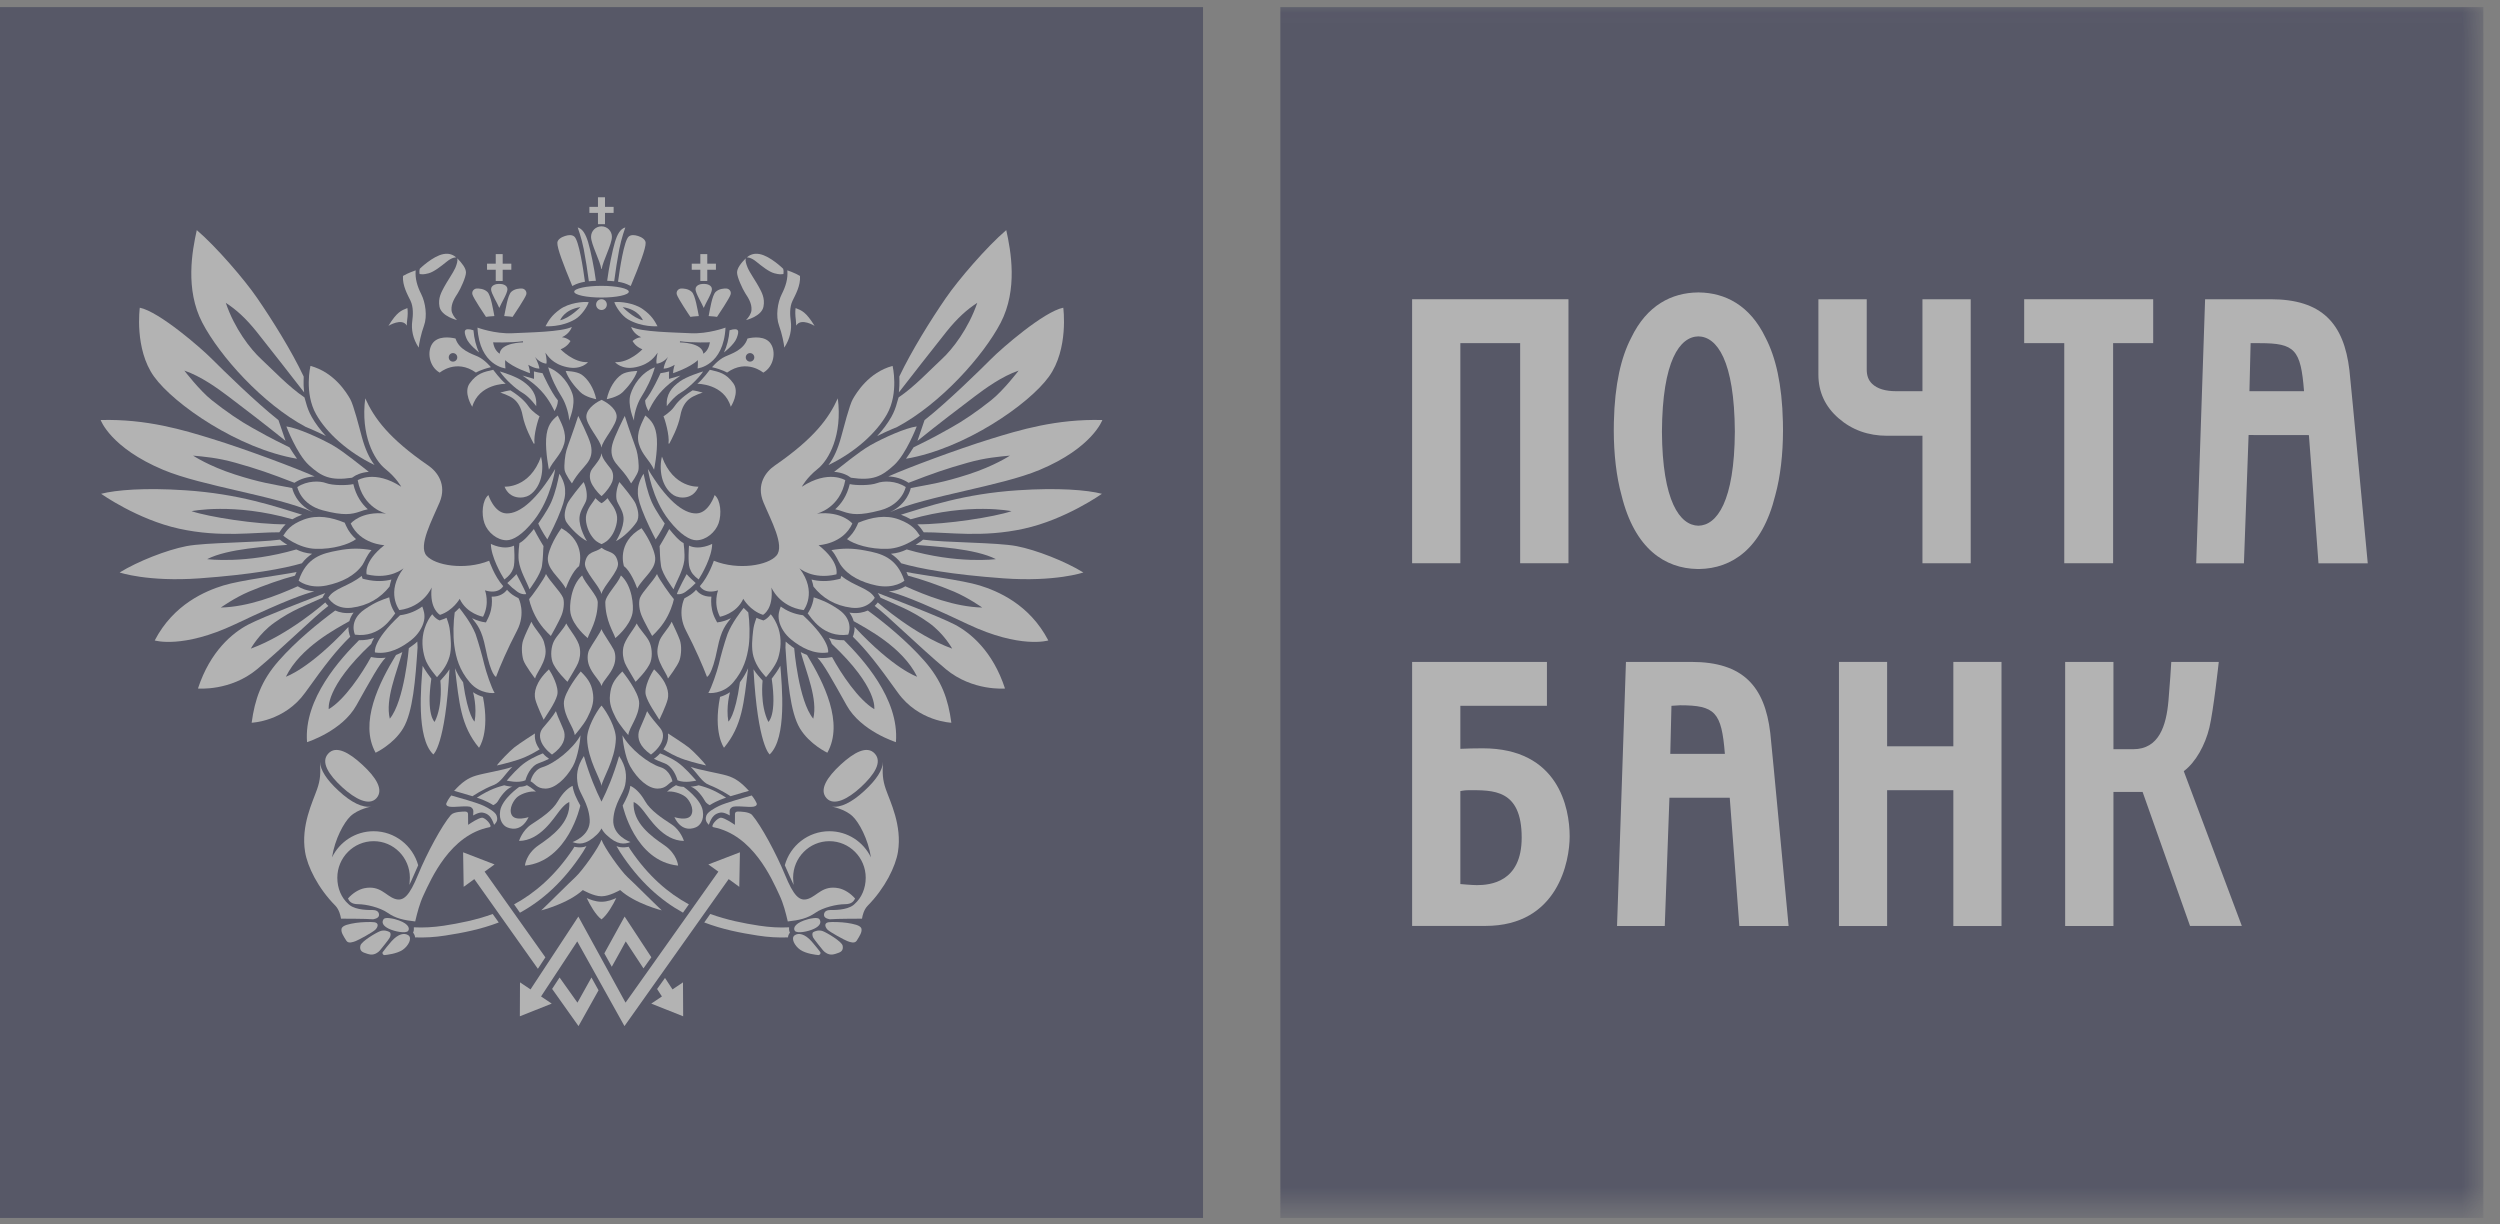 <svg width="98" height="48" viewBox="0 0 98 48" fill="none" xmlns="http://www.w3.org/2000/svg">
<rect x="0" y="0" width="98" height="48" fill="#808080" stroke="none"/>
<g opacity="0.4" clip-path="url(#clip0)">
<path fill-rule="evenodd" clip-rule="evenodd" d="M0 47.743H47.158V0.279H0V47.743Z" fill="#181B42"/>
<path fill-rule="evenodd" clip-rule="evenodd" d="M14.317 15.614C14.665 16.387 15.234 17.181 16.794 18.252C17.139 18.492 17.524 18.991 17.233 19.692C16.937 20.393 16.39 21.389 16.716 21.777C17.047 22.165 18.221 22.367 19.175 21.981C19.175 21.981 19.376 22.588 19.726 22.977C19.726 22.977 19.561 23.311 19.011 23.142C19.011 23.142 19.211 23.641 18.935 24.177C18.935 24.177 18.294 24.066 18.02 23.474C18.02 23.474 17.762 23.935 17.249 24.102C17.249 24.102 16.827 23.882 16.921 23.03C16.921 23.03 16.607 23.789 15.656 23.916C15.656 23.916 15.104 23.216 15.819 22.275C15.819 22.275 15.305 22.737 14.373 22.515C14.373 22.515 14.225 22.036 15.067 21.371C15.067 21.371 14.114 21.334 13.748 20.522C13.748 20.522 14.151 20.023 15.14 20.134C15.14 20.134 14.225 19.93 14.022 18.824C14.022 18.824 14.682 18.399 15.728 19.081C15.728 19.081 15.542 18.732 15.104 18.381C14.665 18.03 14.132 17.052 14.317 15.614Z" fill="white"/>
<path fill-rule="evenodd" clip-rule="evenodd" d="M18.154 26.745C18.014 26.559 17.911 26.374 17.835 26.195C17.999 27.538 18.056 28.443 18.777 29.312C18.777 29.312 19.211 28.731 18.932 27.317C18.812 27.282 18.674 27.224 18.544 27.135C18.544 27.135 18.708 27.709 18.604 28.286C18.604 28.286 18.347 28.097 18.154 26.745Z" fill="white"/>
<path fill-rule="evenodd" clip-rule="evenodd" d="M16.908 26.606C16.822 26.497 16.657 26.265 16.568 26.1C16.509 26.881 16.304 28.931 16.987 29.574C16.987 29.574 17.456 29.229 17.62 26.235C17.521 26.403 17.347 26.582 17.262 26.68C17.262 26.68 17.376 27.629 17.038 28.299C17.038 28.299 16.699 28.04 16.908 26.606Z" fill="white"/>
<path fill-rule="evenodd" clip-rule="evenodd" d="M15.28 28.173C15.852 27.482 16.026 25.409 16.026 25.409C16.105 25.355 16.184 25.297 16.267 25.232C16.295 25.205 16.329 25.178 16.359 25.149C16.359 25.224 16.362 25.303 16.369 25.381C16.286 26.629 16.189 27.914 15.801 28.554C15.423 29.181 14.724 29.507 14.724 29.507C14.072 28.336 14.861 26.767 15.524 25.675C15.604 25.644 15.686 25.605 15.771 25.562C15.539 26.402 15.097 27.402 15.28 28.173Z" fill="white"/>
<path fill-rule="evenodd" clip-rule="evenodd" d="M13.658 24.576C13.655 24.709 13.679 24.819 13.698 24.874C13.704 24.895 13.713 24.927 13.728 24.959C13.18 25.5 12.774 26.018 11.963 27.151C11.151 28.286 9.865 28.331 9.865 28.331C9.99 27.412 10.237 26.686 10.926 25.903C11.614 25.121 12.495 24.405 13.141 23.932C13.306 24.007 13.524 24.056 13.797 24.023C13.819 24.022 13.841 24.019 13.861 24.014C13.775 24.129 13.722 24.244 13.695 24.349C13.204 24.632 11.783 25.357 11.207 26.527C11.207 26.527 12.106 26.241 13.658 24.576Z" fill="white"/>
<path fill-rule="evenodd" clip-rule="evenodd" d="M12.64 23.432L12.692 23.335C12.713 23.302 12.729 23.273 12.751 23.246C12.222 23.452 10.339 24.167 9.73 24.484C9.12 24.804 8.239 25.524 7.76 26.99C7.76 26.99 9.03 27.104 10.079 26.232C11.128 25.356 12.35 24.139 12.872 23.752C12.819 23.703 12.779 23.656 12.751 23.616C12.751 23.616 11.331 24.88 9.831 25.427C9.831 25.427 10.152 24.84 10.746 24.415C11.467 23.899 12.008 23.726 12.64 23.432Z" fill="white"/>
<path fill-rule="evenodd" clip-rule="evenodd" d="M11.562 22.566C11.583 22.515 11.604 22.467 11.625 22.423C11.003 22.549 9.452 22.737 8.757 22.95C8.064 23.165 6.809 23.675 6.065 25.106C6.065 25.106 7.157 25.444 9.219 24.469C11.28 23.491 11.928 23.288 12.321 23.183C12.008 23.16 11.785 23.054 11.671 22.982C10.848 23.351 9.748 23.787 8.656 23.816C8.656 23.816 9.193 23.434 9.761 23.192C10.372 22.936 11.048 22.7 11.562 22.566Z" fill="white"/>
<path fill-rule="evenodd" clip-rule="evenodd" d="M11.615 21.538C11.816 21.633 11.971 21.681 12.235 21.708C12.092 21.802 11.956 21.921 11.834 22.081C11.107 22.292 9.867 22.522 7.823 22.671C5.781 22.817 4.69 22.441 4.69 22.441C5.402 22.003 6.537 21.558 7.306 21.409C8.073 21.259 10.09 21.276 10.973 21.154C10.983 21.165 11.09 21.252 11.264 21.358C10.521 21.425 8.937 21.499 8.12 21.918C8.12 21.918 9.628 22.119 11.615 21.538Z" fill="white"/>
<path fill-rule="evenodd" clip-rule="evenodd" d="M11.461 20.355C11.564 20.294 11.688 20.233 11.841 20.176C10.806 19.862 9.386 19.357 7.247 19.218C5.68 19.114 4.55 19.205 3.963 19.357C3.963 19.357 5.392 20.369 7.022 20.725C8.656 21.084 9.981 20.858 10.95 20.866C11.013 20.77 11.086 20.661 11.2 20.553C10.066 20.561 8.182 20.265 7.508 20.038C7.508 20.038 9.151 19.694 11.461 20.355Z" fill="white"/>
<path fill-rule="evenodd" clip-rule="evenodd" d="M11.455 19.131C11.461 19.161 11.583 19.748 12.259 20.072C10.805 19.433 7.945 19.064 6.405 18.421C4.327 17.55 3.946 16.465 3.946 16.465C5.746 16.416 7.201 16.858 8.323 17.206C9.635 17.61 11.634 18.362 12.334 18.676C12.074 18.686 11.784 18.763 11.542 18.926C10.566 18.548 10.111 18.389 9.224 18.138C8.522 17.941 8.006 17.903 7.568 17.86C7.568 17.86 8.184 18.27 9.198 18.596C10.204 18.92 10.639 18.974 11.455 19.131Z" fill="white"/>
<path fill-rule="evenodd" clip-rule="evenodd" d="M11.346 17.535C11.404 17.638 11.576 17.885 11.644 17.983C9.347 17.596 6.821 15.848 6.04 14.764C5.259 13.68 5.48 12.062 5.48 12.062C6.237 12.215 7.884 13.644 8.31 14.075C8.738 14.503 10.024 15.765 10.916 16.469L11.194 17.283C10.43 16.664 9.524 15.974 8.96 15.546C8.525 15.217 7.874 14.748 7.226 14.527C7.226 14.527 7.823 15.308 8.304 15.689C8.86 16.131 9.424 16.514 9.888 16.77C10.3 16.998 10.511 17.127 11.346 17.535Z" fill="white"/>
<path fill-rule="evenodd" clip-rule="evenodd" d="M17.824 24.006C17.894 23.944 17.956 23.884 18.004 23.83C18.11 23.963 18.466 24.409 18.642 24.853C18.772 25.233 18.914 25.749 18.984 26.045C19.054 26.338 19.262 26.954 19.389 27.165C19.389 27.165 18.83 27.236 18.416 26.748C18.009 26.27 17.873 25.789 17.808 25.297C17.755 24.91 17.774 24.375 17.824 24.006Z" fill="white"/>
<path fill-rule="evenodd" clip-rule="evenodd" d="M16.942 24.079C17.046 24.22 17.146 24.276 17.156 24.283L17.233 24.322L17.31 24.294C17.381 24.273 17.444 24.248 17.504 24.217C17.586 24.445 17.62 24.554 17.639 24.747C17.665 25.005 17.715 25.411 17.62 25.742C17.504 26.145 17.262 26.392 17.13 26.546C17.13 26.546 16.763 26.141 16.659 25.807C16.55 25.457 16.511 25.05 16.646 24.632C16.72 24.406 16.837 24.198 16.942 24.079Z" fill="white"/>
<path fill-rule="evenodd" clip-rule="evenodd" d="M15.681 24.118C16.056 24.069 16.339 23.932 16.553 23.775C16.6 23.907 16.674 24.086 16.621 24.339C16.564 24.592 16.39 24.871 16.141 25.074C15.761 25.377 15.258 25.663 14.699 25.576C14.699 25.576 14.571 25.153 15.681 24.118Z" fill="white"/>
<path fill-rule="evenodd" clip-rule="evenodd" d="M15.258 23.414C15.305 23.789 15.483 24.025 15.494 24.043C15.364 24.2 14.894 25.012 13.914 24.878C13.914 24.878 13.646 24.323 14.301 23.882C14.742 23.584 14.954 23.523 15.258 23.414Z" fill="white"/>
<path fill-rule="evenodd" clip-rule="evenodd" d="M15.343 22.718C15.083 22.784 14.742 22.811 14.326 22.712L14.213 22.685L14.178 22.575C13.673 22.988 13.074 23.058 12.868 23.434C12.868 23.434 13.12 23.9 13.775 23.824C14.429 23.745 14.919 23.436 15.27 22.994C15.284 22.928 15.314 22.803 15.343 22.718Z" fill="white"/>
<path fill-rule="evenodd" clip-rule="evenodd" d="M14.213 22.137C14.304 21.997 14.368 21.782 14.564 21.564C14.132 21.489 13.741 21.482 13.234 21.582C12.631 21.695 12.015 21.838 11.707 22.764C11.707 22.764 12.092 23.095 12.797 22.952C13.395 22.827 13.914 22.57 14.213 22.137Z" fill="white"/>
<path fill-rule="evenodd" clip-rule="evenodd" d="M13.956 21.134C13.805 21.001 13.663 20.83 13.564 20.606L13.514 20.49C12.991 20.276 12.447 20.166 11.911 20.365C11.377 20.567 11.237 20.797 11.103 20.999C11.103 20.999 11.694 21.497 12.373 21.514C13.053 21.537 13.682 21.338 13.956 21.134Z" fill="white"/>
<path fill-rule="evenodd" clip-rule="evenodd" d="M14.113 20.052C14.204 20.018 14.304 19.986 14.418 19.963C14.189 19.758 13.959 19.444 13.85 18.977C13.606 19.034 13.037 19.034 12.786 18.939C12.533 18.842 12.04 18.837 11.655 19.092C11.655 19.092 11.783 19.773 12.653 20.005C13.476 20.222 13.779 20.166 14.113 20.052Z" fill="white"/>
<path fill-rule="evenodd" clip-rule="evenodd" d="M13.799 18.727L13.914 18.653C13.93 18.643 14.125 18.522 14.457 18.496C14.178 18.286 13.507 17.722 13.037 17.451C12.518 17.16 11.661 16.773 11.225 16.716C11.225 16.716 11.634 17.796 12.109 18.233C12.606 18.686 12.951 18.853 13.799 18.727Z" fill="white"/>
<path fill-rule="evenodd" clip-rule="evenodd" d="M14.683 18.23C14.471 17.957 14.307 17.58 14.186 17.135C14.088 16.773 13.862 15.875 13.728 15.643C13.595 15.41 13.112 14.597 12.17 14.343C12.17 14.343 11.918 15.405 12.393 16.242C12.8 16.967 13.64 17.729 14.683 18.23Z" fill="white"/>
<path fill-rule="evenodd" clip-rule="evenodd" d="M19.912 23.161C20.028 23.281 20.118 23.345 20.328 23.452C20.328 23.452 20.629 24.029 20.264 24.727C19.898 25.425 19.592 26.136 19.445 26.533C19.445 26.533 19.25 26.503 19.032 25.411C18.886 24.671 18.7 24.486 18.505 24.232C18.716 24.34 18.887 24.372 18.902 24.375L19.048 24.399L19.114 24.269C19.244 24.02 19.284 23.777 19.284 23.575C19.284 23.509 19.279 23.446 19.272 23.389C19.61 23.398 19.79 23.226 19.86 23.139C19.865 23.129 19.872 23.124 19.875 23.116L19.912 23.161Z" fill="white"/>
<path fill-rule="evenodd" clip-rule="evenodd" d="M11.905 14.787C11.902 14.89 11.899 15.002 11.902 15.121L11.922 15.382C11.364 14.667 10.699 13.806 10.064 13.01C9.628 12.466 9.259 12.137 8.851 11.871C9.193 12.88 9.812 13.685 10.249 14.086C10.684 14.488 11.319 15.165 11.935 15.578L11.994 15.783C12.043 15.97 12.116 16.163 12.219 16.343C12.362 16.598 12.552 16.85 12.774 17.093C12.595 17.003 12.391 16.907 12.182 16.818L11.992 16.739C10.294 15.833 8.614 13.957 7.932 12.652C7.249 11.346 7.534 9.831 7.714 9.02C8.484 9.677 9.592 10.97 10.075 11.675C10.67 12.538 11.434 13.761 11.903 14.757L11.905 14.787Z" fill="white"/>
<path fill-rule="evenodd" clip-rule="evenodd" d="M35.697 20.355C35.594 20.294 35.471 20.233 35.318 20.176C36.352 19.862 37.773 19.357 39.91 19.218C41.478 19.114 42.611 19.205 43.196 19.357C43.196 19.357 41.769 20.369 40.135 20.725C38.503 21.084 37.178 20.858 36.209 20.866C36.145 20.77 36.072 20.661 35.959 20.553C37.093 20.561 38.979 20.265 39.652 20.038C39.652 20.038 38.008 19.694 35.697 20.355Z" fill="white"/>
<path fill-rule="evenodd" clip-rule="evenodd" d="M35.702 19.131C35.697 19.161 35.575 19.748 34.899 20.072C36.352 19.433 39.215 19.064 40.752 18.421C42.832 17.55 43.212 16.465 43.212 16.465C41.412 16.416 39.958 16.858 38.835 17.206C37.524 17.61 35.523 18.362 34.823 18.676C35.087 18.686 35.373 18.763 35.617 18.926C36.594 18.548 37.048 18.389 37.936 18.138C38.636 17.941 39.153 17.903 39.59 17.86C39.59 17.86 38.975 18.27 37.96 18.596C36.953 18.92 36.519 18.974 35.702 19.131Z" fill="white"/>
<path fill-rule="evenodd" clip-rule="evenodd" d="M35.812 17.535C35.755 17.638 35.582 17.885 35.515 17.983C37.812 17.596 40.338 15.848 41.118 14.764C41.902 13.68 41.68 12.062 41.68 12.062C40.92 12.215 39.275 13.644 38.848 14.075C38.422 14.503 37.135 15.765 36.242 16.469L35.964 17.283C36.727 16.664 37.634 15.974 38.2 15.546C38.634 15.217 39.284 14.748 39.931 14.527C39.931 14.527 39.336 15.308 38.854 15.689C38.301 16.131 37.736 16.514 37.271 16.77C36.859 16.998 36.648 17.127 35.812 17.535Z" fill="white"/>
<path fill-rule="evenodd" clip-rule="evenodd" d="M35.254 14.787C35.257 14.89 35.26 15.002 35.255 15.121L35.236 15.382C35.793 14.667 36.461 13.806 37.095 13.01C37.531 12.466 37.9 12.137 38.309 11.871C37.963 12.88 37.347 13.685 36.909 14.086C36.473 14.488 35.842 15.165 35.225 15.578L35.164 15.783C35.116 15.97 35.043 16.163 34.941 16.343C34.796 16.598 34.609 16.85 34.384 17.093C34.563 17.003 34.768 16.907 34.975 16.818L35.166 16.739C36.864 15.833 38.546 13.957 39.227 12.652C39.906 11.346 39.626 9.831 39.445 9.02C38.675 9.677 37.566 10.97 37.082 11.675C36.487 12.538 35.727 13.761 35.254 14.757V14.787Z" fill="white"/>
<path fill-rule="evenodd" clip-rule="evenodd" d="M14.072 25.097C13.373 25.8 11.899 27.38 12.036 29.092C12.036 29.092 13.407 28.661 13.97 27.651C14.535 26.642 14.883 26.008 15.119 25.781C14.967 25.8 14.815 25.8 14.667 25.776L14.544 25.756C14.196 26.394 13.507 27.435 12.887 27.799C12.887 27.799 12.729 26.954 14.551 25.243C14.576 25.173 14.614 25.092 14.665 25.004C14.499 25.065 14.308 25.099 14.095 25.096" fill="white"/>
<path fill-rule="evenodd" clip-rule="evenodd" d="M32.842 15.614C32.494 16.387 31.922 17.181 30.368 18.252C30.019 18.492 29.635 18.991 29.927 19.692C30.219 20.393 30.771 21.389 30.439 21.777C30.111 22.165 28.938 22.367 27.982 21.981C27.982 21.981 27.783 22.588 27.435 22.977C27.435 22.977 27.598 23.311 28.149 23.142C28.149 23.142 27.948 23.641 28.222 24.177C28.222 24.177 28.864 24.066 29.137 23.474C29.137 23.474 29.394 23.935 29.91 24.102C29.91 24.102 30.333 23.882 30.239 23.03C30.239 23.03 30.549 23.789 31.505 23.916C31.505 23.916 32.055 23.216 31.338 22.275C31.338 22.275 31.852 22.737 32.787 22.515C32.787 22.515 32.934 22.036 32.088 21.371C32.088 21.371 33.045 21.334 33.412 20.522C33.412 20.522 33.008 20.023 32.019 20.134C32.019 20.134 32.934 19.93 33.135 18.824C33.135 18.824 32.475 18.399 31.432 19.081C31.432 19.081 31.613 18.732 32.053 18.381C32.494 18.03 33.027 17.052 32.842 15.614Z" fill="white"/>
<path fill-rule="evenodd" clip-rule="evenodd" d="M29.005 26.745C29.143 26.559 29.246 26.374 29.326 26.195C29.162 27.538 29.102 28.443 28.381 29.312C28.381 29.312 27.948 28.731 28.226 27.317C28.349 27.282 28.483 27.224 28.616 27.135C28.616 27.135 28.451 27.709 28.552 28.286C28.552 28.286 28.815 28.097 29.005 26.745Z" fill="white"/>
<path fill-rule="evenodd" clip-rule="evenodd" d="M30.251 26.606C30.337 26.497 30.505 26.265 30.59 26.1C30.65 26.881 30.854 28.931 30.171 29.574C30.171 29.574 29.703 29.229 29.537 26.235C29.637 26.403 29.811 26.582 29.894 26.68C29.894 26.68 29.782 27.629 30.12 28.299C30.12 28.299 30.459 28.04 30.251 26.606Z" fill="white"/>
<path fill-rule="evenodd" clip-rule="evenodd" d="M31.88 28.173C31.303 27.482 31.132 25.409 31.132 25.409C31.054 25.355 30.972 25.297 30.895 25.232C30.861 25.205 30.83 25.178 30.799 25.149C30.799 25.224 30.797 25.303 30.79 25.381C30.87 26.629 30.972 27.914 31.357 28.554C31.736 29.181 32.432 29.507 32.432 29.507C33.087 28.336 32.297 26.767 31.635 25.675C31.553 25.644 31.472 25.605 31.389 25.562C31.62 26.402 32.062 27.402 31.88 28.173Z" fill="white"/>
<path fill-rule="evenodd" clip-rule="evenodd" d="M33.498 24.576C33.505 24.709 33.478 24.819 33.461 24.874C33.454 24.895 33.444 24.927 33.432 24.959C33.977 25.5 34.384 26.018 35.195 27.151C36.008 28.286 37.293 28.331 37.293 28.331C37.17 27.412 36.921 26.686 36.233 25.903C35.545 25.121 34.666 24.405 34.018 23.932C33.851 24.007 33.635 24.056 33.361 24.023C33.339 24.022 33.317 24.019 33.297 24.014C33.383 24.129 33.435 24.244 33.464 24.349C33.954 24.632 35.378 25.357 35.952 26.527C35.952 26.527 35.052 26.241 33.498 24.576Z" fill="white"/>
<path fill-rule="evenodd" clip-rule="evenodd" d="M34.52 23.432L34.466 23.335C34.448 23.302 34.43 23.273 34.409 23.246C34.937 23.452 36.821 24.167 37.429 24.484C38.038 24.804 38.918 25.524 39.396 26.99C39.396 26.99 38.128 27.104 37.078 26.232C36.031 25.356 34.807 24.139 34.287 23.752C34.339 23.703 34.378 23.656 34.409 23.616C34.409 23.616 35.828 24.88 37.326 25.427C37.326 25.427 37.007 24.84 36.416 24.415C35.691 23.899 35.152 23.726 34.52 23.432Z" fill="white"/>
<path fill-rule="evenodd" clip-rule="evenodd" d="M35.595 22.566C35.576 22.515 35.555 22.467 35.533 22.423C36.154 22.549 37.708 22.737 38.403 22.95C39.093 23.165 40.349 23.675 41.094 25.106C41.094 25.106 40.001 25.444 37.938 24.469C35.875 23.491 35.232 23.288 34.839 23.183C35.15 23.16 35.373 23.054 35.489 22.982C36.312 23.351 37.412 23.787 38.503 23.816C38.503 23.816 37.964 23.434 37.399 23.192C36.783 22.936 36.109 22.7 35.595 22.566Z" fill="white"/>
<path fill-rule="evenodd" clip-rule="evenodd" d="M35.545 21.538C35.342 21.633 35.188 21.681 34.924 21.708C35.068 21.802 35.205 21.921 35.328 22.081C36.054 22.292 37.291 22.522 39.336 22.671C41.379 22.817 42.468 22.441 42.468 22.441C41.757 22.003 40.623 21.558 39.855 21.409C39.085 21.259 37.069 21.276 36.184 21.154C36.175 21.165 36.066 21.252 35.894 21.358C36.639 21.425 38.222 21.499 39.039 21.918C39.039 21.918 37.531 22.119 35.545 21.538Z" fill="white"/>
<path fill-rule="evenodd" clip-rule="evenodd" d="M29.333 24.006C29.264 23.944 29.204 23.884 29.151 23.83C29.047 23.963 28.693 24.409 28.519 24.853C28.386 25.233 28.244 25.749 28.176 26.045C28.103 26.338 27.895 26.954 27.767 27.165C27.767 27.165 28.328 27.236 28.743 26.748C29.15 26.27 29.287 25.789 29.353 25.297C29.401 24.91 29.387 24.375 29.333 24.006Z" fill="white"/>
<path fill-rule="evenodd" clip-rule="evenodd" d="M30.214 24.079C30.111 24.22 30.012 24.276 30.002 24.283L29.927 24.322L29.846 24.294C29.779 24.273 29.715 24.248 29.654 24.217C29.572 24.445 29.541 24.554 29.52 24.747C29.492 25.005 29.443 25.411 29.537 25.742C29.655 26.145 29.894 26.392 30.028 26.546C30.028 26.546 30.394 26.141 30.5 25.807C30.608 25.457 30.648 25.05 30.515 24.632C30.439 24.406 30.319 24.198 30.214 24.079Z" fill="white"/>
<path fill-rule="evenodd" clip-rule="evenodd" d="M31.478 24.118C31.102 24.069 30.82 23.932 30.605 23.775C30.559 23.907 30.484 24.086 30.54 24.339C30.594 24.592 30.768 24.871 31.021 25.074C31.396 25.377 31.902 25.663 32.461 25.576C32.461 25.576 32.589 25.153 31.478 24.118Z" fill="white"/>
<path fill-rule="evenodd" clip-rule="evenodd" d="M31.899 23.414C31.854 23.789 31.676 24.025 31.661 24.043C31.792 24.2 32.263 25.012 33.249 24.878C33.249 24.878 33.511 24.323 32.86 23.882C32.414 23.584 32.204 23.523 31.899 23.414Z" fill="white"/>
<path fill-rule="evenodd" clip-rule="evenodd" d="M31.813 22.718C32.075 22.784 32.416 22.811 32.834 22.712L32.947 22.685L32.98 22.575C33.485 22.988 34.084 23.058 34.29 23.434C34.29 23.434 34.038 23.9 33.385 23.824C32.73 23.745 32.236 23.436 31.887 22.994C31.874 22.928 31.846 22.803 31.813 22.718Z" fill="white"/>
<path fill-rule="evenodd" clip-rule="evenodd" d="M32.947 22.137C32.853 21.997 32.787 21.782 32.593 21.564C33.029 21.489 33.418 21.482 33.925 21.582C34.528 21.695 35.144 21.838 35.453 22.764C35.453 22.764 35.063 23.095 34.359 22.952C33.764 22.827 33.244 22.57 32.947 22.137Z" fill="white"/>
<path fill-rule="evenodd" clip-rule="evenodd" d="M33.203 21.134C33.354 21.001 33.494 20.83 33.595 20.606L33.644 20.49C34.169 20.276 34.714 20.166 35.246 20.365C35.781 20.567 35.921 20.797 36.059 20.999C36.059 20.999 35.466 21.497 34.785 21.514C34.105 21.537 33.476 21.338 33.203 21.134Z" fill="white"/>
<path fill-rule="evenodd" clip-rule="evenodd" d="M33.045 20.052C32.954 20.018 32.853 19.986 32.739 19.963C32.971 19.758 33.199 19.444 33.31 18.977C33.553 19.034 34.123 19.034 34.375 18.939C34.626 18.842 35.119 18.837 35.504 19.092C35.504 19.092 35.378 19.773 34.504 20.005C33.68 20.222 33.378 20.166 33.045 20.052Z" fill="white"/>
<path fill-rule="evenodd" clip-rule="evenodd" d="M33.358 18.727L33.244 18.653C33.228 18.643 33.033 18.522 32.698 18.496C32.981 18.286 33.647 17.722 34.123 17.451C34.64 17.16 35.496 16.773 35.936 16.716C35.936 16.716 35.525 17.796 35.047 18.233C34.553 18.686 34.207 18.853 33.358 18.727Z" fill="white"/>
<path fill-rule="evenodd" clip-rule="evenodd" d="M32.475 18.23C32.686 17.957 32.85 17.58 32.971 17.135C33.072 16.773 33.297 15.875 33.432 15.643C33.567 15.41 34.048 14.597 34.99 14.343C34.99 14.343 35.241 15.405 34.767 16.242C34.356 16.967 33.52 17.729 32.475 18.23Z" fill="white"/>
<path fill-rule="evenodd" clip-rule="evenodd" d="M27.25 23.161C27.128 23.281 27.038 23.345 26.831 23.452C26.831 23.452 26.528 24.029 26.894 24.727C27.257 25.425 27.564 26.136 27.713 26.533C27.713 26.533 27.909 26.503 28.126 25.411C28.273 24.671 28.46 24.486 28.653 24.232C28.441 24.34 28.272 24.372 28.257 24.375L28.112 24.399L28.044 24.269C27.913 24.02 27.878 23.777 27.878 23.575C27.878 23.509 27.88 23.446 27.887 23.389C27.548 23.398 27.367 23.226 27.3 23.139C27.292 23.129 27.286 23.124 27.283 23.116L27.25 23.161Z" fill="white"/>
<path fill-rule="evenodd" clip-rule="evenodd" d="M33.087 25.097C33.786 25.8 35.26 27.38 35.12 29.092C35.12 29.092 33.75 28.661 33.189 27.651C32.623 26.642 32.277 26.008 32.04 25.781C32.189 25.8 32.342 25.8 32.491 25.776L32.617 25.756C32.963 26.394 33.652 27.435 34.272 27.799C34.272 27.799 34.429 26.954 32.608 25.243C32.583 25.173 32.544 25.092 32.494 25.004C32.66 25.065 32.85 25.099 33.062 25.096" fill="white"/>
<path fill-rule="evenodd" clip-rule="evenodd" d="M22.509 11.435C22.509 11.309 22.989 11.205 23.579 11.205C24.171 11.205 24.649 11.309 24.649 11.435C24.649 11.56 24.171 11.664 23.579 11.664C22.989 11.664 22.509 11.56 22.509 11.435Z" fill="white"/>
<path fill-rule="evenodd" clip-rule="evenodd" d="M23.788 11.94C23.788 12.057 23.696 12.152 23.579 12.152C23.463 12.152 23.367 12.057 23.367 11.94C23.367 11.823 23.463 11.729 23.579 11.729C23.696 11.729 23.788 11.823 23.788 11.94Z" fill="white"/>
<path fill-rule="evenodd" clip-rule="evenodd" d="M22.433 11.211C22.079 10.358 21.839 9.727 21.848 9.516C21.854 9.389 22.006 9.295 22.149 9.251C22.289 9.206 22.415 9.197 22.509 9.27C22.695 9.413 22.866 10.565 22.93 11.044C22.751 11.078 22.642 11.102 22.433 11.211Z" fill="white"/>
<path fill-rule="evenodd" clip-rule="evenodd" d="M23.083 11.026C23.172 11.015 23.265 11.011 23.359 11.007C23.303 10.549 23.145 9.786 23.053 9.487C22.96 9.185 22.842 8.969 22.646 8.915C22.646 8.915 22.798 9.334 22.883 9.766C22.965 10.2 23.029 10.614 23.083 11.026Z" fill="white"/>
<path fill-rule="evenodd" clip-rule="evenodd" d="M21.957 12.555C22.349 12.462 22.751 12.039 22.751 12.039C22.117 12.131 21.957 12.555 21.957 12.555ZM22.544 12.517C21.997 12.837 21.384 12.789 21.384 12.789C21.503 12.57 21.615 12.367 21.957 12.122C22.299 11.875 22.858 11.814 23.077 11.844C23.028 12.008 22.805 12.363 22.544 12.517Z" fill="white"/>
<path fill-rule="evenodd" clip-rule="evenodd" d="M20.502 13.422V13.377C19.964 13.447 19.33 13.419 19.33 13.419C19.362 13.62 19.446 13.772 19.587 13.866C19.622 13.427 20.502 13.422 20.502 13.422ZM18.717 12.842C18.717 12.842 19.397 13.095 20.078 13.063C20.757 13.029 22.011 13.014 22.415 12.816C22.415 12.816 22.349 13.073 22.026 13.221C22.026 13.221 22.196 13.221 22.362 13.368C22.362 13.368 22.264 13.581 21.976 13.693C21.976 13.693 22.494 14.234 23.05 14.195C23.05 14.195 22.794 14.516 22.226 14.392C21.657 14.269 21.475 13.949 21.379 13.826C21.379 13.826 21.453 14.132 21.418 14.256C21.418 14.256 21.168 14.24 20.974 13.994C20.974 13.994 21.115 14.24 21.145 14.448C21.145 14.448 20.988 14.466 20.707 14.3C20.707 14.3 20.766 14.453 20.777 14.629C20.777 14.629 20.12 14.418 19.802 14.117C19.802 14.117 19.798 14.324 19.814 14.442C19.814 14.442 18.795 14.338 18.717 12.842Z" fill="white"/>
<path fill-rule="evenodd" clip-rule="evenodd" d="M18.559 12.946C18.585 13.27 18.667 13.589 18.78 13.816C18.78 13.816 18.379 13.513 18.281 13.255C18.181 13 18.158 12.822 18.559 12.946Z" fill="white"/>
<path fill-rule="evenodd" clip-rule="evenodd" d="M17.755 14.176C17.85 14.176 17.925 14.102 17.925 14.009C17.925 13.915 17.85 13.841 17.755 13.841C17.664 13.841 17.591 13.915 17.591 14.009C17.591 14.102 17.664 14.176 17.755 14.176ZM18.737 13.979C19.005 14.102 19.244 14.394 19.244 14.394C18.837 14.488 18.657 14.605 18.657 14.605C17.879 14.052 17.237 14.608 17.237 14.608C16.816 14.369 16.735 13.782 16.946 13.472C17.156 13.161 17.631 13.215 17.856 13.27C17.999 13.724 18.495 13.869 18.737 13.979Z" fill="white"/>
<path fill-rule="evenodd" clip-rule="evenodd" d="M19.333 14.496C19.333 14.496 19.615 14.876 19.823 15.044C19.823 15.044 18.776 15.034 18.512 15.946C18.512 15.946 18.149 15.387 18.414 15.023C18.7 14.63 18.961 14.582 19.333 14.496Z" fill="white"/>
<path fill-rule="evenodd" clip-rule="evenodd" d="M20.482 14.722C20.482 14.722 20.82 14.823 20.933 14.852C20.933 14.852 20.936 14.655 20.93 14.56C21.032 14.585 21.158 14.618 21.267 14.629C21.267 14.629 21.604 15.387 21.868 15.693C21.868 15.693 21.884 15.862 21.736 16.117C21.736 16.117 21.545 15.668 21.202 15.309C21.008 15.107 20.884 15.004 20.482 14.722Z" fill="white"/>
<path fill-rule="evenodd" clip-rule="evenodd" d="M19.592 14.56C19.702 14.59 20.242 14.76 20.502 14.95C20.831 15.186 21.056 15.457 21.02 15.924C21.02 15.924 20.757 15.554 20.464 15.387C20.233 15.254 19.814 14.886 19.592 14.56Z" fill="white"/>
<path fill-rule="evenodd" clip-rule="evenodd" d="M19.6 11.129C19.699 11.129 19.892 11.177 19.892 11.338C19.892 11.501 19.643 11.892 19.575 12.065H19.569C19.503 11.892 19.25 11.501 19.25 11.338C19.25 11.177 19.445 11.129 19.545 11.129H19.6Z" fill="white"/>
<path fill-rule="evenodd" clip-rule="evenodd" d="M19.38 12.39C19.334 12.163 19.244 11.572 19.105 11.442C18.974 11.317 18.777 11.305 18.681 11.311C18.582 11.317 18.48 11.418 18.521 11.55C18.559 11.686 18.993 12.339 19.05 12.422C19.151 12.404 19.131 12.411 19.38 12.39Z" fill="white"/>
<path fill-rule="evenodd" clip-rule="evenodd" d="M19.765 12.39C19.814 12.163 19.901 11.572 20.04 11.442C20.171 11.317 20.369 11.305 20.465 11.311C20.564 11.317 20.667 11.418 20.628 11.55C20.585 11.686 20.152 12.339 20.094 12.422C19.995 12.404 20.014 12.411 19.765 12.39Z" fill="white"/>
<path fill-rule="evenodd" clip-rule="evenodd" d="M20.044 10.336H19.705V9.961H19.433V10.336H19.092V10.574H19.433V11.014H19.705V10.574H20.044V10.336Z" fill="white"/>
<path fill-rule="evenodd" clip-rule="evenodd" d="M15.947 12.764C15.947 12.69 15.951 12.618 15.961 12.546C15.987 12.363 15.989 12.207 15.97 12.076C15.726 12.171 15.561 12.229 15.226 12.774C15.226 12.774 15.761 12.443 15.947 12.764Z" fill="white"/>
<path fill-rule="evenodd" clip-rule="evenodd" d="M16.414 13.626C16.421 13.491 16.51 13.064 16.621 12.765C16.757 12.393 16.678 11.857 16.513 11.532C16.355 11.218 16.268 10.923 16.294 10.597C16.294 10.597 15.981 10.704 15.797 10.817C15.768 11.195 15.987 11.572 16.091 11.787C16.214 12.04 16.189 12.371 16.162 12.574C16.114 12.917 16.184 13.282 16.414 13.626Z" fill="white"/>
<path fill-rule="evenodd" clip-rule="evenodd" d="M16.449 10.742C16.436 10.698 16.436 10.579 16.459 10.532C16.459 10.532 16.959 10.043 17.377 9.961C17.641 9.906 17.804 10.024 17.883 10.09C17.883 10.09 17.736 10.072 17.513 10.256C17.288 10.438 17.01 10.658 16.802 10.713C16.593 10.768 16.55 10.752 16.449 10.742Z" fill="white"/>
<path fill-rule="evenodd" clip-rule="evenodd" d="M17.925 10.126C18.11 10.315 18.27 10.515 18.266 10.688C18.263 10.867 18.056 11.317 17.948 11.488C17.84 11.659 17.681 11.884 17.699 12.156C17.709 12.292 17.803 12.431 17.914 12.547C17.914 12.547 17.304 12.402 17.228 12.022C17.163 11.683 17.308 11.446 17.406 11.258C17.497 11.081 17.777 10.67 17.85 10.498C17.914 10.343 17.948 10.213 17.925 10.126Z" fill="white"/>
<path fill-rule="evenodd" clip-rule="evenodd" d="M21.489 14.398C21.609 14.834 21.817 15.242 22.022 15.562C22.206 15.855 22.323 16.329 22.305 16.49C22.305 16.49 22.581 15.878 22.442 15.446C22.33 15.11 22.034 14.609 21.489 14.398Z" fill="white"/>
<path fill-rule="evenodd" clip-rule="evenodd" d="M22.175 14.541C22.175 14.541 22.594 14.549 22.79 14.679C23.041 14.845 23.28 15.21 23.372 15.648C23.372 15.648 22.949 15.574 22.741 15.365C22.531 15.154 22.273 14.841 22.175 14.541Z" fill="white"/>
<path fill-rule="evenodd" clip-rule="evenodd" d="M20.01 15.302C19.929 15.308 19.715 15.358 19.61 15.39C19.61 15.39 19.966 15.495 20.144 15.643C20.297 15.769 20.428 15.963 20.487 16.291C20.575 16.75 20.842 17.243 20.922 17.392L20.954 17.386C20.906 17.07 21.1 16.415 21.153 16.32C21.153 16.32 20.869 16.142 20.738 15.957C20.643 15.821 20.476 15.594 20.01 15.302Z" fill="white"/>
<path fill-rule="evenodd" clip-rule="evenodd" d="M21.864 16.287C21.967 16.527 22.244 16.954 22.115 17.398C21.986 17.843 21.696 18.034 21.518 18.413C21.518 18.413 21.379 17.73 21.408 17.206C21.44 16.679 21.63 16.477 21.864 16.287Z" fill="white"/>
<path fill-rule="evenodd" clip-rule="evenodd" d="M22.667 16.304C22.667 16.304 23.083 17.116 23.159 17.434C23.231 17.749 23.163 17.959 23.021 18.152C22.883 18.341 22.642 18.548 22.42 18.949C22.42 18.949 22.163 18.607 22.133 18.429C22.103 18.25 22.151 17.824 22.207 17.646C22.261 17.465 22.481 16.89 22.667 16.304Z" fill="white"/>
<path fill-rule="evenodd" clip-rule="evenodd" d="M22.88 18.895C22.79 18.995 22.303 19.583 22.238 19.755C22.172 19.925 22.06 20.25 22.21 20.476C22.362 20.702 22.709 21.06 23.009 21.213C23.009 21.213 22.682 20.697 22.717 20.274C22.736 20.003 22.945 19.762 22.985 19.596C23.024 19.433 23 19.154 22.88 18.895Z" fill="white"/>
<path fill-rule="evenodd" clip-rule="evenodd" d="M21.928 18.571C22.003 18.676 22.133 18.929 22.151 19.175C22.169 19.418 22.13 19.613 21.997 19.969C21.833 20.419 21.574 20.919 21.454 21.144C21.454 21.144 21.226 20.816 21.099 20.522C21.099 20.522 21.456 20.029 21.609 19.682C21.785 19.272 21.858 18.894 21.928 18.571Z" fill="white"/>
<path fill-rule="evenodd" clip-rule="evenodd" d="M21.764 18.381C21.764 18.381 21.609 19.538 20.933 20.395C20.476 20.976 20.104 21.178 19.858 21.178C19.487 21.178 19.114 20.868 18.99 20.51C18.864 20.156 18.905 19.602 19.145 19.406C19.145 19.406 19.366 20.1 19.842 20.125C20.381 20.156 21.072 19.549 21.764 18.381Z" fill="white"/>
<path fill-rule="evenodd" clip-rule="evenodd" d="M21.209 17.899C21.265 18.105 21.283 18.422 21.209 18.721C21.153 18.949 21.016 19.244 20.751 19.412C20.523 19.555 19.982 19.589 19.778 19.077C19.778 19.077 20.763 19.152 21.209 17.899Z" fill="white"/>
<path fill-rule="evenodd" clip-rule="evenodd" d="M22.819 22.558C22.953 22.906 23.433 23.346 23.432 23.617C23.424 24.335 23.11 24.775 23.037 25.012C23.037 25.012 22.465 24.556 22.363 24.032C22.311 23.764 22.372 22.957 22.819 22.558Z" fill="white"/>
<path fill-rule="evenodd" clip-rule="evenodd" d="M22.178 23.067C22.244 22.88 22.456 22.372 22.699 22.195C22.699 22.195 23.009 21.273 22.009 20.705C22.009 20.705 21.597 21.254 21.489 21.771C21.379 22.292 21.923 22.601 22.178 23.067Z" fill="white"/>
<path fill-rule="evenodd" clip-rule="evenodd" d="M20.927 20.738C20.766 20.935 20.538 21.205 20.362 21.289C20.362 21.289 20.302 21.701 20.334 21.975C20.388 22.382 20.645 22.796 20.757 23.1C20.757 23.1 21.195 22.524 21.245 22.186C21.294 21.847 21.288 21.569 21.305 21.407C21.305 21.407 21.061 21.008 20.927 20.738Z" fill="white"/>
<path fill-rule="evenodd" clip-rule="evenodd" d="M19.771 22.715C19.647 22.523 19.248 21.827 19.242 21.32C19.242 21.32 19.735 21.584 20.149 21.389C20.149 21.389 20.202 22.05 20.124 22.273C20.057 22.454 19.973 22.562 19.771 22.715Z" fill="white"/>
<path fill-rule="evenodd" clip-rule="evenodd" d="M19.886 22.855C19.966 22.784 20.163 22.602 20.245 22.506C20.245 22.506 20.572 23.11 20.628 23.287C20.628 23.287 20.464 23.33 20.283 23.198C20.104 23.066 20.063 23.03 19.886 22.855Z" fill="white"/>
<path fill-rule="evenodd" clip-rule="evenodd" d="M21.402 22.501C21.363 22.654 20.833 23.393 20.742 23.484C20.742 23.484 20.781 23.752 20.979 24.139C21.174 24.523 21.447 24.794 21.593 24.93C21.593 24.93 21.922 24.356 22.018 24.105C22.127 23.816 22.115 23.532 22.069 23.425C21.957 23.175 21.573 22.814 21.402 22.501Z" fill="white"/>
<path fill-rule="evenodd" clip-rule="evenodd" d="M22.198 24.439C22.315 24.676 22.668 25.067 22.723 25.376C22.767 25.618 22.729 25.817 22.663 25.986C22.596 26.15 22.386 26.477 22.244 26.726C22.244 26.726 21.76 26.266 21.654 25.938C21.573 25.692 21.604 25.341 21.72 25.123C21.835 24.903 22.088 24.666 22.198 24.439Z" fill="white"/>
<path fill-rule="evenodd" clip-rule="evenodd" d="M20.831 24.371C20.954 24.648 21.254 24.922 21.323 25.163C21.402 25.448 21.429 25.627 21.292 25.96C21.17 26.25 21.023 26.42 20.975 26.598C20.975 26.598 20.582 26.085 20.515 25.873C20.451 25.66 20.43 25.31 20.511 25.088C20.59 24.864 20.733 24.576 20.831 24.371Z" fill="white"/>
<path fill-rule="evenodd" clip-rule="evenodd" d="M22.764 26.321C22.764 26.321 22.088 27.142 22.103 27.578C22.124 28.119 22.481 28.482 22.531 28.815C22.531 28.815 22.885 28.411 23.021 28.14C23.172 27.837 23.287 27.578 23.25 27.233C23.207 26.887 23.117 26.666 22.764 26.321Z" fill="white"/>
<path fill-rule="evenodd" clip-rule="evenodd" d="M21.518 26.239C21.625 26.397 21.926 26.934 21.842 27.252C21.757 27.573 21.424 28.024 21.311 28.215C21.311 28.215 21.045 27.664 20.983 27.41C20.924 27.159 20.979 26.745 21.518 26.239Z" fill="white"/>
<path fill-rule="evenodd" clip-rule="evenodd" d="M23.586 10.546C23.632 10.237 23.987 9.573 23.987 9.284C23.987 9.056 23.804 8.872 23.579 8.872C23.351 8.872 23.169 9.056 23.169 9.284C23.169 9.573 23.528 10.237 23.572 10.546H23.586Z" fill="white"/>
<path fill-rule="evenodd" clip-rule="evenodd" d="M24.725 11.211C25.082 10.358 25.319 9.727 25.309 9.516C25.304 9.389 25.153 9.295 25.013 9.251C24.869 9.206 24.742 9.197 24.649 9.27C24.464 9.413 24.291 10.565 24.227 11.044C24.409 11.078 24.518 11.102 24.725 11.211Z" fill="white"/>
<path fill-rule="evenodd" clip-rule="evenodd" d="M24.076 11.026C23.985 11.015 23.892 11.011 23.801 11.007C23.858 10.549 24.013 9.786 24.106 9.487C24.198 9.185 24.315 8.969 24.513 8.915C24.513 8.915 24.36 9.334 24.276 9.766C24.194 10.2 24.13 10.614 24.076 11.026Z" fill="white"/>
<path fill-rule="evenodd" clip-rule="evenodd" d="M24.409 12.039C24.409 12.039 24.809 12.462 25.203 12.555C25.203 12.555 25.041 12.131 24.409 12.039ZM24.081 11.844C24.302 11.814 24.86 11.875 25.203 12.122C25.546 12.367 25.657 12.57 25.774 12.789C25.774 12.789 25.161 12.837 24.614 12.517C24.355 12.363 24.132 12.008 24.081 11.844Z" fill="white"/>
<path fill-rule="evenodd" clip-rule="evenodd" d="M27.571 13.866C27.713 13.772 27.795 13.62 27.83 13.418C27.83 13.418 27.194 13.447 26.654 13.377V13.422C26.654 13.422 27.537 13.426 27.571 13.866ZM27.346 14.442C27.362 14.324 27.356 14.117 27.356 14.117C27.037 14.418 26.383 14.629 26.383 14.629C26.392 14.453 26.448 14.3 26.448 14.3C26.17 14.466 26.014 14.448 26.014 14.448C26.043 14.24 26.186 13.994 26.186 13.994C25.99 14.24 25.74 14.256 25.74 14.256C25.705 14.132 25.779 13.826 25.779 13.826C25.683 13.949 25.502 14.269 24.933 14.392C24.363 14.516 24.109 14.195 24.109 14.195C24.664 14.234 25.182 13.693 25.182 13.693C24.894 13.581 24.797 13.368 24.797 13.368C24.964 13.221 25.134 13.221 25.134 13.221C24.809 13.073 24.742 12.816 24.742 12.816C25.149 13.014 26.401 13.029 27.082 13.063C27.762 13.095 28.44 12.842 28.44 12.842C28.363 14.338 27.346 14.442 27.346 14.442Z" fill="white"/>
<path fill-rule="evenodd" clip-rule="evenodd" d="M28.599 12.946C28.574 13.27 28.491 13.589 28.379 13.816C28.379 13.816 28.781 13.513 28.877 13.255C28.975 13 29 12.822 28.599 12.946Z" fill="white"/>
<path fill-rule="evenodd" clip-rule="evenodd" d="M29.569 14.009C29.569 13.915 29.492 13.841 29.401 13.841C29.31 13.841 29.234 13.915 29.234 14.009C29.234 14.102 29.31 14.176 29.401 14.176C29.492 14.176 29.569 14.102 29.569 14.009ZM29.302 13.27C29.528 13.215 30.003 13.161 30.212 13.472C30.425 13.782 30.342 14.369 29.92 14.608C29.92 14.608 29.277 14.052 28.501 14.605C28.501 14.605 28.319 14.488 27.913 14.394C27.913 14.394 28.153 14.102 28.422 13.979C28.661 13.869 29.16 13.724 29.302 13.27Z" fill="white"/>
<path fill-rule="evenodd" clip-rule="evenodd" d="M27.825 14.496C27.825 14.496 27.544 14.876 27.336 15.044C27.336 15.044 28.383 15.034 28.647 15.946C28.647 15.946 29.011 15.387 28.745 15.023C28.46 14.63 28.199 14.582 27.825 14.496Z" fill="white"/>
<path fill-rule="evenodd" clip-rule="evenodd" d="M26.676 14.722C26.676 14.722 26.338 14.823 26.225 14.852C26.225 14.852 26.219 14.655 26.231 14.56C26.128 14.585 26.002 14.618 25.892 14.629C25.892 14.629 25.554 15.387 25.291 15.693C25.291 15.693 25.275 15.862 25.422 16.117C25.422 16.117 25.613 15.668 25.955 15.309C26.15 15.107 26.273 15.004 26.676 14.722Z" fill="white"/>
<path fill-rule="evenodd" clip-rule="evenodd" d="M27.564 14.56C27.459 14.59 26.918 14.76 26.654 14.95C26.328 15.186 26.104 15.457 26.138 15.924C26.138 15.924 26.403 15.554 26.694 15.387C26.927 15.254 27.346 14.886 27.564 14.56Z" fill="white"/>
<path fill-rule="evenodd" clip-rule="evenodd" d="M27.558 11.129C27.459 11.129 27.265 11.177 27.265 11.338C27.265 11.501 27.516 11.892 27.583 12.065H27.589C27.655 11.892 27.907 11.501 27.907 11.338C27.907 11.177 27.713 11.129 27.613 11.129H27.558Z" fill="white"/>
<path fill-rule="evenodd" clip-rule="evenodd" d="M27.779 12.39C27.825 12.163 27.913 11.572 28.054 11.442C28.186 11.317 28.381 11.305 28.479 11.311C28.579 11.317 28.682 11.418 28.637 11.55C28.599 11.686 28.165 12.339 28.107 12.422C28.007 12.404 28.027 12.411 27.779 12.39Z" fill="white"/>
<path fill-rule="evenodd" clip-rule="evenodd" d="M27.394 12.39C27.346 12.163 27.257 11.572 27.118 11.442C26.985 11.317 26.788 11.305 26.692 11.311C26.595 11.317 26.491 11.418 26.533 11.55C26.572 11.686 27.004 12.339 27.064 12.422C27.164 12.404 27.144 12.411 27.394 12.39Z" fill="white"/>
<path fill-rule="evenodd" clip-rule="evenodd" d="M27.116 10.336H27.453V9.961H27.725V10.336H28.064V10.574H27.725V11.014H27.453V10.574H27.116V10.336Z" fill="white"/>
<path fill-rule="evenodd" clip-rule="evenodd" d="M23.104 8.109H23.44V7.733H23.716V8.109H24.054V8.345H23.716V8.788H23.44V8.345H23.104V8.109Z" fill="white"/>
<path fill-rule="evenodd" clip-rule="evenodd" d="M31.213 12.764C31.21 12.69 31.206 12.618 31.197 12.546C31.173 12.363 31.168 12.207 31.188 12.076C31.432 12.171 31.596 12.229 31.932 12.774C31.932 12.774 31.398 12.443 31.213 12.764Z" fill="white"/>
<path fill-rule="evenodd" clip-rule="evenodd" d="M30.744 13.626C30.737 13.491 30.65 13.064 30.54 12.765C30.402 12.393 30.48 11.857 30.644 11.532C30.803 11.218 30.892 10.923 30.863 10.597C30.863 10.597 31.179 10.704 31.36 10.817C31.391 11.195 31.172 11.572 31.069 11.787C30.944 12.04 30.969 12.371 30.997 12.574C31.045 12.917 30.971 13.282 30.744 13.626Z" fill="white"/>
<path fill-rule="evenodd" clip-rule="evenodd" d="M30.711 10.742C30.721 10.698 30.72 10.579 30.697 10.532C30.697 10.532 30.201 10.043 29.782 9.961C29.516 9.906 29.353 10.024 29.274 10.09C29.274 10.09 29.422 10.072 29.645 10.256C29.869 10.438 30.145 10.658 30.356 10.713C30.565 10.768 30.611 10.752 30.711 10.742Z" fill="white"/>
<path fill-rule="evenodd" clip-rule="evenodd" d="M29.233 10.126C29.047 10.315 28.889 10.515 28.893 10.688C28.895 10.867 29.102 11.317 29.21 11.488C29.319 11.659 29.478 11.884 29.458 12.156C29.449 12.292 29.355 12.431 29.245 12.547C29.245 12.547 29.855 12.402 29.928 12.022C29.995 11.683 29.853 11.446 29.753 11.258C29.662 11.081 29.38 10.67 29.31 10.498C29.245 10.343 29.21 10.213 29.233 10.126Z" fill="white"/>
<path fill-rule="evenodd" clip-rule="evenodd" d="M25.671 14.398C25.547 14.834 25.341 15.242 25.137 15.562C24.951 15.855 24.835 16.329 24.856 16.49C24.856 16.49 24.578 15.878 24.72 15.446C24.827 15.11 25.123 14.609 25.671 14.398Z" fill="white"/>
<path fill-rule="evenodd" clip-rule="evenodd" d="M24.982 14.541C24.982 14.541 24.565 14.549 24.37 14.679C24.117 14.845 23.876 15.21 23.785 15.648C23.785 15.648 24.208 15.574 24.418 15.365C24.628 15.154 24.884 14.841 24.982 14.541Z" fill="white"/>
<path fill-rule="evenodd" clip-rule="evenodd" d="M27.149 15.302C27.23 15.308 27.444 15.358 27.548 15.39C27.548 15.39 27.192 15.495 27.015 15.643C26.863 15.769 26.729 15.963 26.67 16.291C26.584 16.75 26.316 17.243 26.235 17.392L26.205 17.386C26.254 17.07 26.058 16.415 26.008 16.32C26.008 16.32 26.291 16.142 26.419 15.957C26.513 15.821 26.684 15.594 27.149 15.302Z" fill="white"/>
<path fill-rule="evenodd" clip-rule="evenodd" d="M25.294 16.287C25.193 16.527 24.915 16.954 25.043 17.398C25.173 17.843 25.463 18.034 25.639 18.413C25.639 18.413 25.781 17.73 25.75 17.206C25.718 16.679 25.529 16.477 25.294 16.287Z" fill="white"/>
<path fill-rule="evenodd" clip-rule="evenodd" d="M23.584 17.532C23.604 17.271 24.203 16.643 24.173 16.304C24.142 15.963 23.693 15.724 23.582 15.674H23.576C23.467 15.724 23.017 15.963 22.985 16.304C22.953 16.643 23.554 17.271 23.572 17.532H23.584Z" fill="white"/>
<path fill-rule="evenodd" clip-rule="evenodd" d="M24.491 16.304C24.491 16.304 24.075 17.116 24 17.434C23.926 17.749 23.995 17.959 24.137 18.152C24.276 18.341 24.515 18.548 24.739 18.949C24.739 18.949 24.994 18.607 25.027 18.429C25.058 18.25 25.007 17.824 24.951 17.646C24.897 17.465 24.675 16.89 24.491 16.304Z" fill="white"/>
<path fill-rule="evenodd" clip-rule="evenodd" d="M23.584 19.444C23.773 19.279 23.943 19.034 23.997 18.889C24.049 18.744 24.063 18.532 23.936 18.369C23.785 18.175 23.596 17.957 23.584 17.78H23.574C23.56 17.957 23.372 18.175 23.221 18.369C23.094 18.532 23.108 18.744 23.163 18.889C23.215 19.034 23.386 19.279 23.576 19.444H23.584Z" fill="white"/>
<path fill-rule="evenodd" clip-rule="evenodd" d="M24.279 18.895C24.37 18.995 24.856 19.583 24.921 19.755C24.987 19.925 25.098 20.25 24.948 20.476C24.797 20.702 24.451 21.06 24.147 21.213C24.147 21.213 24.476 20.697 24.442 20.274C24.421 20.003 24.212 19.762 24.173 19.596C24.135 19.433 24.161 19.154 24.279 18.895Z" fill="white"/>
<path fill-rule="evenodd" clip-rule="evenodd" d="M25.229 18.571C25.154 18.676 25.025 18.929 25.005 19.175C24.99 19.418 25.029 19.613 25.161 19.969C25.328 20.419 25.585 20.919 25.703 21.144C25.703 21.144 25.932 20.816 26.058 20.522C26.058 20.522 25.703 20.029 25.549 19.682C25.373 19.272 25.301 18.894 25.229 18.571Z" fill="white"/>
<path fill-rule="evenodd" clip-rule="evenodd" d="M25.396 18.381C25.396 18.381 25.549 19.538 26.225 20.395C26.682 20.976 27.054 21.178 27.3 21.178C27.671 21.178 28.045 20.868 28.17 20.51C28.293 20.156 28.254 19.602 28.014 19.406C28.014 19.406 27.792 20.1 27.316 20.125C26.78 20.156 26.088 19.549 25.396 18.381Z" fill="white"/>
<path fill-rule="evenodd" clip-rule="evenodd" d="M25.949 17.899C25.892 18.105 25.876 18.422 25.949 18.721C26.006 18.949 26.144 19.244 26.408 19.412C26.637 19.555 27.173 19.589 27.38 19.077C27.38 19.077 26.397 19.152 25.949 17.899Z" fill="white"/>
<path fill-rule="evenodd" clip-rule="evenodd" d="M23.579 21.33C23.718 21.263 23.836 21.213 23.997 20.967C24.12 20.774 24.239 20.418 24.173 20.163C24.089 19.849 23.922 19.724 23.819 19.528C23.737 19.605 23.685 19.666 23.584 19.725H23.579C23.476 19.666 23.424 19.605 23.339 19.528C23.236 19.724 23.07 19.849 22.985 20.163C22.919 20.418 23.037 20.774 23.161 20.967C23.321 21.213 23.44 21.263 23.579 21.33Z" fill="white"/>
<path fill-rule="evenodd" clip-rule="evenodd" d="M23.579 23.28C23.646 22.973 24.284 22.382 24.224 22.059C24.137 21.577 23.828 21.678 23.584 21.475H23.579C23.333 21.678 23.021 21.577 22.932 22.059C22.876 22.382 23.509 22.973 23.576 23.28H23.579Z" fill="white"/>
<path fill-rule="evenodd" clip-rule="evenodd" d="M24.341 22.558C24.206 22.906 23.724 23.346 23.728 23.617C23.737 24.335 24.047 24.775 24.122 25.012C24.122 25.012 24.694 24.556 24.794 24.032C24.848 23.764 24.787 22.957 24.341 22.558Z" fill="white"/>
<path fill-rule="evenodd" clip-rule="evenodd" d="M24.978 23.067C24.913 22.88 24.703 22.372 24.459 22.195C24.459 22.195 24.147 21.273 25.148 20.705C25.148 20.705 25.56 21.254 25.671 21.771C25.78 22.292 25.234 22.601 24.978 23.067Z" fill="white"/>
<path fill-rule="evenodd" clip-rule="evenodd" d="M26.234 20.738C26.393 20.935 26.619 21.205 26.797 21.289C26.797 21.289 26.855 21.701 26.824 21.975C26.771 22.382 26.512 22.796 26.403 23.1C26.403 23.1 25.964 22.524 25.912 22.186C25.86 21.847 25.872 21.569 25.856 21.407C25.856 21.407 26.097 21.008 26.234 20.738Z" fill="white"/>
<path fill-rule="evenodd" clip-rule="evenodd" d="M27.386 22.715C27.511 22.523 27.913 21.827 27.917 21.32C27.917 21.32 27.423 21.584 27.009 21.389C27.009 21.389 26.956 22.05 27.037 22.273C27.101 22.454 27.186 22.562 27.386 22.715Z" fill="white"/>
<path fill-rule="evenodd" clip-rule="evenodd" d="M27.272 22.855C27.192 22.784 26.994 22.602 26.916 22.506C26.916 22.506 26.586 23.11 26.533 23.287C26.533 23.287 26.694 23.33 26.875 23.198C27.055 23.066 27.094 23.03 27.272 22.855Z" fill="white"/>
<path fill-rule="evenodd" clip-rule="evenodd" d="M25.755 22.501C25.795 22.654 26.324 23.393 26.415 23.484C26.415 23.484 26.373 23.752 26.177 24.139C25.983 24.523 25.711 24.794 25.564 24.93C25.564 24.93 25.237 24.356 25.14 24.105C25.029 23.816 25.043 23.532 25.092 23.425C25.2 23.175 25.585 22.814 25.755 22.501Z" fill="white"/>
<path fill-rule="evenodd" clip-rule="evenodd" d="M23.584 26.882C23.634 26.679 23.94 26.438 24.066 26.085C24.142 25.877 24.139 25.634 24.058 25.468C23.961 25.273 23.618 24.797 23.579 24.661C23.536 24.797 23.198 25.273 23.099 25.468C23.017 25.634 23.015 25.877 23.09 26.085C23.218 26.438 23.524 26.679 23.574 26.882H23.584Z" fill="white"/>
<path fill-rule="evenodd" clip-rule="evenodd" d="M24.959 24.439C24.844 24.676 24.491 25.067 24.435 25.376C24.391 25.618 24.431 25.817 24.494 25.986C24.56 26.15 24.775 26.477 24.914 26.726C24.914 26.726 25.397 26.266 25.504 25.938C25.585 25.692 25.554 25.341 25.437 25.123C25.321 24.903 25.07 24.666 24.959 24.439Z" fill="white"/>
<path fill-rule="evenodd" clip-rule="evenodd" d="M26.33 24.371C26.205 24.648 25.904 24.922 25.836 25.163C25.755 25.448 25.73 25.627 25.866 25.96C25.989 26.25 26.133 26.42 26.185 26.598C26.185 26.598 26.577 26.085 26.64 25.873C26.709 25.66 26.727 25.31 26.649 25.088C26.567 24.864 26.426 24.576 26.33 24.371Z" fill="white"/>
<path fill-rule="evenodd" clip-rule="evenodd" d="M23.579 30.808C23.604 30.558 24.118 29.783 24.142 28.963C24.154 28.551 23.792 27.909 23.584 27.664H23.572C23.367 27.909 23.003 28.551 23.015 28.963C23.04 29.783 23.552 30.558 23.579 30.808Z" fill="white"/>
<path fill-rule="evenodd" clip-rule="evenodd" d="M24.396 26.321C24.396 26.321 25.072 27.142 25.056 27.578C25.037 28.119 24.675 28.482 24.628 28.815C24.628 28.815 24.273 28.411 24.138 28.14C23.986 27.837 23.87 27.578 23.913 27.233C23.951 26.887 24.04 26.666 24.396 26.321Z" fill="white"/>
<path fill-rule="evenodd" clip-rule="evenodd" d="M25.64 26.239C25.531 26.397 25.232 26.934 25.317 27.252C25.405 27.573 25.736 28.024 25.846 28.215C25.846 28.215 26.113 27.664 26.174 27.41C26.234 27.159 26.177 26.745 25.64 26.239Z" fill="white"/>
<path fill-rule="evenodd" clip-rule="evenodd" d="M24.04 32.126C24.081 31.488 24.442 31.105 24.505 30.774C24.576 30.408 24.551 30.058 24.27 29.637C24.04 30.423 23.792 30.998 23.594 31.391C23.587 31.4 23.584 31.413 23.579 31.424C23.574 31.413 23.571 31.4 23.563 31.391C23.367 30.998 23.117 30.423 22.889 29.637C22.608 30.058 22.583 30.408 22.653 30.774C22.717 31.105 23.076 31.488 23.117 32.126C23.157 32.766 22.442 33.009 22.442 33.009C22.683 33.097 22.958 33.137 23.394 32.72C23.474 32.645 23.533 32.562 23.579 32.474C23.625 32.562 23.685 32.645 23.765 32.72C24.199 33.137 24.476 33.097 24.717 33.009C24.717 33.009 24.001 32.766 24.04 32.126Z" fill="white"/>
<path fill-rule="evenodd" clip-rule="evenodd" d="M21.791 27.878C21.865 28.117 22.088 28.559 22.117 28.694C22.171 28.947 22.098 29.254 21.639 29.579C21.639 29.579 21.342 29.369 21.224 29.096C21.115 28.837 21.178 28.654 21.292 28.523C21.407 28.39 21.677 28.079 21.791 27.878Z" fill="white"/>
<path fill-rule="evenodd" clip-rule="evenodd" d="M22.756 28.824C22.756 28.953 22.661 29.675 22.458 30.036C22.171 30.54 21.748 30.913 21.38 30.913C21.039 30.913 20.965 30.707 20.797 30.626C20.797 30.626 20.883 30.187 21.267 30.073C21.739 29.93 22.462 29.361 22.756 28.824Z" fill="white"/>
<path fill-rule="evenodd" clip-rule="evenodd" d="M21.523 29.745C21.444 29.684 21.375 29.643 21.281 29.532C21.281 29.532 20.918 29.667 20.618 29.87C20.317 30.073 20.023 30.42 19.865 30.599C19.865 30.599 20.314 30.716 20.599 30.585C20.599 30.585 20.702 30.154 21.022 29.96C21.093 29.918 21.317 29.851 21.523 29.745Z" fill="white"/>
<path fill-rule="evenodd" clip-rule="evenodd" d="M21.153 29.376C21.081 29.267 20.938 29.066 20.969 28.751C20.969 28.751 20.337 29.156 20.152 29.306C19.961 29.463 19.565 29.872 19.477 30.007C19.477 30.007 19.956 29.901 20.323 29.777C20.724 29.643 21.002 29.463 21.153 29.376Z" fill="white"/>
<path fill-rule="evenodd" clip-rule="evenodd" d="M20.082 30.061C19.744 30.186 18.977 30.308 18.659 30.404C18.338 30.5 18.106 30.666 17.801 31.001C17.801 31.001 18.27 31.134 18.522 31.212C18.522 31.212 18.92 30.94 19.357 30.771C19.642 30.66 19.78 30.361 20.082 30.061Z" fill="white"/>
<path fill-rule="evenodd" clip-rule="evenodd" d="M19.37 32.334C19.444 32.251 19.537 32.158 19.465 31.967C19.416 31.825 19.139 31.674 18.974 31.593C18.7 31.461 17.939 31.255 17.689 31.182C17.689 31.182 17.565 31.327 17.501 31.481C17.472 31.54 17.51 31.602 17.617 31.621C17.829 31.658 18.338 31.562 18.464 31.643C18.596 31.731 18.547 31.848 18.547 31.967C18.547 31.967 18.781 31.822 18.927 31.855C19.131 31.898 19.254 31.996 19.37 32.334Z" fill="white"/>
<path fill-rule="evenodd" clip-rule="evenodd" d="M18.693 31.268C18.748 31.286 19.045 31.377 19.335 31.561C19.335 31.561 19.462 31.511 19.526 31.393C19.587 31.279 19.846 30.892 20.087 30.84C20.087 30.84 19.883 30.821 19.765 30.783C19.765 30.783 19.519 30.847 19.344 30.92C19.169 30.991 18.951 31.1 18.693 31.268Z" fill="white"/>
<path fill-rule="evenodd" clip-rule="evenodd" d="M20.656 30.779C20.611 30.8 20.532 30.839 20.353 30.846C20.353 30.846 19.685 31.312 19.607 31.779C19.542 32.176 19.75 32.367 19.849 32.416C19.95 32.469 20.418 32.662 20.721 32.031C20.721 32.031 20.203 32.202 20.062 31.952C19.923 31.7 20.152 31.336 20.293 31.231C20.476 31.091 20.809 30.998 21.009 31.033C21.009 31.033 20.847 30.878 20.656 30.779Z" fill="white"/>
<path fill-rule="evenodd" clip-rule="evenodd" d="M16.276 36.121C16.357 35.778 16.448 35.419 16.603 35.088C16.905 34.443 17.646 32.729 19.191 32.426C19.337 32.398 19.024 32.035 18.887 32.055C18.747 32.07 18.472 32.251 18.351 32.334C18.351 32.334 18.351 31.967 18.347 31.901C18.343 31.832 18.285 31.812 18.225 31.813C18.165 31.814 17.792 31.812 17.673 31.948C17.321 32.359 16.726 33.462 16.39 34.284C16.052 35.104 15.823 35.358 15.467 35.231C15.112 35.104 14.899 34.694 14.28 34.819C14.065 34.864 13.826 35.008 13.64 35.222C13.691 35.322 13.758 35.445 14.048 35.445C14.337 35.445 14.889 35.566 15.198 35.784C15.508 36.001 15.832 36.072 16.276 36.121Z" fill="white"/>
<path fill-rule="evenodd" clip-rule="evenodd" d="M22.445 30.805C22.48 31.071 22.608 31.32 22.749 31.578C22.749 31.578 22.277 33.762 20.578 33.932C20.578 33.932 20.611 33.479 21.115 33.133C21.619 32.789 22.371 32.253 22.317 31.441C22.317 31.441 22.183 31.468 21.941 31.774C21.7 32.078 21.17 32.957 20.347 32.964C20.347 32.964 20.47 32.552 20.834 32.314C21.197 32.078 21.659 31.774 21.868 31.407C22.079 31.042 22.299 30.873 22.445 30.805Z" fill="white"/>
<path fill-rule="evenodd" clip-rule="evenodd" d="M21.643 38.765L22.678 40.223L23.463 38.819L23.185 38.318C22.98 38.687 22.761 39.085 22.636 39.304C22.539 39.169 22.277 38.801 21.935 38.318L21.643 38.765Z" fill="white"/>
<path fill-rule="evenodd" clip-rule="evenodd" d="M21.379 37.528C20.369 36.107 19.123 34.348 18.996 34.169L19.387 33.886L18.154 33.41L18.176 34.764L18.593 34.461L21.085 37.977L21.379 37.528Z" fill="white"/>
<path fill-rule="evenodd" clip-rule="evenodd" d="M12.867 29.541C13.17 29.207 13.686 29.497 14.206 29.98C14.731 30.463 15.057 30.957 14.755 31.291C14.471 31.6 13.935 31.336 13.409 30.854C12.887 30.371 12.559 29.875 12.867 29.541Z" fill="white"/>
<path fill-rule="evenodd" clip-rule="evenodd" d="M13.707 35.481C13.688 35.466 13.673 35.454 13.658 35.439C13.381 35.196 13.223 34.819 13.223 34.407C13.223 33.618 13.86 32.974 14.647 32.974C15.432 32.974 16.067 33.618 16.067 34.407C16.067 34.514 16.047 34.689 16.047 34.689C16.112 34.567 16.346 34.02 16.393 33.918C16.181 33.15 15.476 32.584 14.647 32.584C13.93 32.584 13.31 33.002 13.015 33.61C13.126 32.887 13.484 32.237 13.737 31.997C14.04 31.71 14.555 31.617 14.555 31.617C14.217 31.673 13.771 31.463 13.274 31C12.8 30.566 12.559 30.184 12.543 29.865C12.572 30.315 12.559 30.568 12.431 30.933C12.26 31.432 11.791 32.353 11.959 33.393C12.05 33.964 12.461 34.813 13.15 35.507C13.296 35.663 13.35 35.893 13.368 36.012C13.368 36.012 14.38 36.012 14.621 36.036C14.621 36.036 14.862 36.012 14.859 35.862C14.856 35.711 14.722 35.672 14.601 35.672C14.481 35.672 13.977 35.685 13.707 35.481Z" fill="white"/>
<path fill-rule="evenodd" clip-rule="evenodd" d="M19.314 35.829C18.662 36.064 18.011 36.193 17.394 36.288C16.991 36.348 16.601 36.371 16.223 36.351C16.228 36.414 16.228 36.497 16.192 36.557C16.192 36.557 16.269 36.647 16.269 36.746C16.65 36.76 17.048 36.738 17.453 36.674C18.129 36.57 18.837 36.434 19.551 36.161L19.314 35.829Z" fill="white"/>
<path fill-rule="evenodd" clip-rule="evenodd" d="M20.382 35.778C21.248 35.304 22.091 34.569 22.853 33.397L22.989 33.167C22.781 33.261 22.515 33.193 22.515 33.193C22.5 33.214 22.467 33.267 22.451 33.298C21.741 34.352 20.954 35.016 20.152 35.451L20.382 35.778Z" fill="white"/>
<path fill-rule="evenodd" clip-rule="evenodd" d="M14.679 36.152C14.56 36.133 14.18 36.143 13.953 36.177C13.703 36.217 13.419 36.267 13.389 36.407C13.361 36.538 13.451 36.678 13.578 36.877C13.655 37 13.841 36.929 13.944 36.89C14.046 36.853 14.632 36.537 14.724 36.434C14.819 36.33 14.859 36.182 14.679 36.152Z" fill="white"/>
<path fill-rule="evenodd" clip-rule="evenodd" d="M15.275 36.54C15.212 36.501 15.06 36.441 14.901 36.502C14.742 36.561 14.166 36.903 14.129 37.065C14.088 37.225 14.169 37.304 14.258 37.34C14.347 37.376 14.454 37.41 14.535 37.419C14.679 37.43 14.819 37.346 14.894 37.255C14.967 37.163 15.238 36.835 15.275 36.76C15.314 36.688 15.334 36.581 15.275 36.54Z" fill="white"/>
<path fill-rule="evenodd" clip-rule="evenodd" d="M15.345 36.9C15.261 36.995 15.028 37.279 15.001 37.326C14.974 37.373 15.015 37.447 15.088 37.438C15.16 37.43 15.558 37.389 15.787 37.233C16.014 37.076 16.166 36.773 16.009 36.664C15.852 36.555 15.607 36.606 15.345 36.9Z" fill="white"/>
<path fill-rule="evenodd" clip-rule="evenodd" d="M15.474 36.03C15.398 36.012 15.097 35.937 15.034 36.036C14.951 36.16 15.009 36.293 15.242 36.407C15.474 36.517 15.913 36.607 16.002 36.488C16.086 36.364 15.967 36.16 15.474 36.03Z" fill="white"/>
<path fill-rule="evenodd" clip-rule="evenodd" d="M25.366 27.878C25.291 28.117 25.069 28.559 25.039 28.694C24.987 28.947 25.058 29.254 25.518 29.579C25.518 29.579 25.814 29.369 25.932 29.096C26.043 28.837 25.98 28.654 25.864 28.523C25.75 28.39 25.482 28.079 25.366 27.878Z" fill="white"/>
<path fill-rule="evenodd" clip-rule="evenodd" d="M24.4 28.824C24.4 28.953 24.494 29.675 24.7 30.036C24.987 30.54 25.408 30.913 25.777 30.913C26.119 30.913 26.193 30.707 26.359 30.626C26.359 30.626 26.273 30.187 25.888 30.073C25.419 29.93 24.694 29.361 24.4 28.824Z" fill="white"/>
<path fill-rule="evenodd" clip-rule="evenodd" d="M25.634 29.745C25.713 29.684 25.779 29.643 25.874 29.532C25.874 29.532 26.241 29.667 26.541 29.87C26.838 30.073 27.13 30.42 27.292 30.599C27.292 30.599 26.842 30.716 26.557 30.585C26.557 30.585 26.454 30.154 26.133 29.96C26.065 29.918 25.841 29.851 25.634 29.745Z" fill="white"/>
<path fill-rule="evenodd" clip-rule="evenodd" d="M26.006 29.376C26.076 29.267 26.219 29.066 26.186 28.751C26.186 28.751 26.817 29.156 27.006 29.306C27.197 29.463 27.591 29.872 27.68 30.007C27.68 30.007 27.201 29.901 26.834 29.777C26.433 29.643 26.156 29.463 26.006 29.376Z" fill="white"/>
<path fill-rule="evenodd" clip-rule="evenodd" d="M27.075 30.061C27.416 30.186 28.177 30.308 28.499 30.404C28.819 30.5 29.052 30.666 29.357 31.001C29.357 31.001 28.885 31.134 28.637 31.212C28.637 31.212 28.238 30.94 27.799 30.771C27.516 30.66 27.376 30.361 27.075 30.061Z" fill="white"/>
<path fill-rule="evenodd" clip-rule="evenodd" d="M27.786 32.334C27.713 32.251 27.621 32.158 27.69 31.967C27.74 31.825 28.019 31.674 28.186 31.593C28.46 31.461 29.221 31.255 29.468 31.182C29.468 31.182 29.591 31.327 29.658 31.481C29.686 31.54 29.646 31.602 29.541 31.621C29.328 31.658 28.819 31.562 28.693 31.643C28.561 31.731 28.608 31.848 28.608 31.967C28.608 31.967 28.378 31.822 28.228 31.855C28.027 31.898 27.901 31.996 27.786 32.334Z" fill="white"/>
<path fill-rule="evenodd" clip-rule="evenodd" d="M28.463 31.268C28.407 31.286 28.112 31.377 27.823 31.561C27.823 31.561 27.695 31.511 27.631 31.393C27.571 31.279 27.31 30.892 27.07 30.84C27.07 30.84 27.274 30.821 27.39 30.783C27.39 30.783 27.637 30.847 27.815 30.92C27.99 30.991 28.209 31.1 28.463 31.268Z" fill="white"/>
<path fill-rule="evenodd" clip-rule="evenodd" d="M26.5 30.779C26.546 30.8 26.624 30.839 26.801 30.846C26.801 30.846 27.471 31.312 27.548 31.779C27.618 32.176 27.409 32.367 27.307 32.416C27.205 32.469 26.739 32.662 26.436 32.031C26.436 32.031 26.953 32.202 27.094 31.952C27.234 31.7 27.007 31.336 26.866 31.231C26.682 31.091 26.35 30.998 26.147 31.033C26.147 31.033 26.308 30.878 26.5 30.779Z" fill="white"/>
<path fill-rule="evenodd" clip-rule="evenodd" d="M30.881 36.121C30.8 35.778 30.711 35.419 30.554 35.088C30.253 34.443 29.512 32.729 27.964 32.426C27.82 32.398 28.13 32.035 28.273 32.055C28.411 32.07 28.686 32.251 28.808 32.334C28.808 32.334 28.808 31.967 28.811 31.901C28.815 31.832 28.872 31.812 28.93 31.813C28.991 31.814 29.364 31.812 29.482 31.948C29.836 32.359 30.43 33.462 30.768 34.284C31.105 35.104 31.335 35.358 31.689 35.231C32.045 35.104 32.261 34.694 32.878 34.819C33.093 34.864 33.331 35.008 33.52 35.222C33.466 35.322 33.399 35.445 33.111 35.445C32.819 35.445 32.267 35.566 31.96 35.784C31.649 36.001 31.326 36.072 30.881 36.121Z" fill="white"/>
<path fill-rule="evenodd" clip-rule="evenodd" d="M24.709 30.805C24.677 31.071 24.549 31.32 24.409 31.578C24.409 31.578 24.88 33.762 26.582 33.932C26.582 33.932 26.546 33.479 26.043 33.133C25.538 32.789 24.785 32.253 24.839 31.441C24.839 31.441 24.973 31.468 25.214 31.774C25.459 32.078 25.989 32.957 26.809 32.964C26.809 32.964 26.688 32.552 26.324 32.314C25.961 32.078 25.497 31.774 25.288 31.407C25.08 31.042 24.86 30.873 24.709 30.805Z" fill="white"/>
<path fill-rule="evenodd" clip-rule="evenodd" d="M23.582 32.924C23.682 33.214 24.324 34.129 24.605 34.389C24.889 34.65 25.575 35.342 25.942 35.687C25.942 35.687 24.897 35.426 24.309 34.89C24.309 34.89 23.891 35.134 23.586 35.134H23.571C23.265 35.134 22.847 34.89 22.847 34.89C22.26 35.426 21.217 35.687 21.217 35.687C21.582 35.342 22.268 34.65 22.55 34.389C22.834 34.129 23.478 33.214 23.576 32.924H23.582Z" fill="white"/>
<path fill-rule="evenodd" clip-rule="evenodd" d="M23.584 35.349C23.815 35.349 24.034 35.257 24.158 35.203C24.034 35.465 23.802 35.871 23.579 36.039H23.576C23.353 35.871 23.121 35.465 23 35.203C23.121 35.257 23.339 35.349 23.571 35.349H23.584Z" fill="white"/>
<path fill-rule="evenodd" clip-rule="evenodd" d="M24.479 40.223L28.564 34.461L28.98 34.764L29.005 33.41L27.767 33.886L28.16 34.169C27.96 34.452 24.905 38.761 24.521 39.303L22.671 35.929L22.442 36.28L20.796 38.785L20.384 38.508L20.378 39.839L21.628 39.341L21.209 39.061C21.436 38.715 22.33 37.359 22.628 36.903L24.479 40.223Z" fill="white"/>
<path fill-rule="evenodd" clip-rule="evenodd" d="M25.224 37.96C24.948 37.542 24.671 37.119 24.529 36.903C24.427 37.097 24.216 37.477 23.982 37.897L23.69 37.371L24.485 35.929L24.716 36.28L25.533 37.525L25.224 37.96Z" fill="white"/>
<path fill-rule="evenodd" clip-rule="evenodd" d="M26.068 38.335L26.362 38.785L26.773 38.508L26.78 39.839L25.529 39.341L25.947 39.061C25.904 38.995 25.841 38.892 25.758 38.769L26.068 38.335Z" fill="white"/>
<path fill-rule="evenodd" clip-rule="evenodd" d="M34.291 29.541C33.986 29.207 33.471 29.497 32.947 29.98C32.426 30.463 32.098 30.957 32.402 31.291C32.684 31.6 33.227 31.336 33.748 30.854C34.269 30.371 34.598 29.875 34.291 29.541Z" fill="white"/>
<path fill-rule="evenodd" clip-rule="evenodd" d="M33.45 35.481C33.468 35.466 33.482 35.454 33.498 35.439C33.775 35.196 33.936 34.819 33.936 34.407C33.936 33.618 33.297 32.974 32.511 32.974C31.726 32.974 31.09 33.618 31.09 34.407C31.09 34.514 31.111 34.689 31.111 34.689C31.047 34.567 30.81 34.02 30.764 33.918C30.974 33.15 31.677 32.584 32.511 32.584C33.228 32.584 33.848 33.002 34.141 33.61C34.029 32.887 33.675 32.237 33.42 31.997C33.118 31.71 32.602 31.617 32.602 31.617C32.939 31.673 33.385 31.463 33.884 31C34.357 30.566 34.602 30.184 34.614 29.865C34.585 30.315 34.598 30.568 34.723 30.933C34.896 31.432 35.366 32.353 35.2 33.393C35.108 33.964 34.696 34.813 34.011 35.507C33.862 35.663 33.807 35.893 33.791 36.012C33.791 36.012 32.776 36.012 32.534 36.036C32.534 36.036 32.295 36.012 32.3 35.862C32.304 35.711 32.436 35.672 32.557 35.672C32.675 35.672 33.181 35.685 33.45 35.481Z" fill="white"/>
<path fill-rule="evenodd" clip-rule="evenodd" d="M26.773 35.776C25.91 35.3 25.066 34.569 24.303 33.397L24.166 33.167C24.376 33.26 24.643 33.193 24.643 33.193C24.658 33.214 24.689 33.267 24.705 33.298C25.415 34.351 26.202 35.016 27.004 35.451L26.773 35.776Z" fill="white"/>
<path fill-rule="evenodd" clip-rule="evenodd" d="M27.842 35.827C28.495 36.064 29.145 36.193 29.762 36.287C30.165 36.348 30.559 36.371 30.934 36.351C30.928 36.414 30.928 36.497 30.965 36.557C30.965 36.557 30.891 36.647 30.891 36.746C30.506 36.76 30.111 36.738 29.703 36.674C29.032 36.57 28.319 36.434 27.607 36.16L27.842 35.827Z" fill="white"/>
<path fill-rule="evenodd" clip-rule="evenodd" d="M32.478 36.152C32.599 36.133 32.979 36.143 33.205 36.177C33.454 36.217 33.738 36.267 33.769 36.407C33.796 36.538 33.706 36.678 33.582 36.877C33.5 37 33.315 36.929 33.215 36.89C33.111 36.853 32.526 36.537 32.43 36.434C32.339 36.33 32.299 36.182 32.478 36.152Z" fill="white"/>
<path fill-rule="evenodd" clip-rule="evenodd" d="M31.88 36.54C31.944 36.501 32.098 36.441 32.257 36.502C32.414 36.561 32.99 36.903 33.03 37.065C33.067 37.225 32.988 37.304 32.899 37.34C32.811 37.376 32.702 37.41 32.622 37.419C32.479 37.43 32.339 37.346 32.264 37.255C32.189 37.163 31.922 36.835 31.88 36.76C31.843 36.688 31.824 36.581 31.88 36.54Z" fill="white"/>
<path fill-rule="evenodd" clip-rule="evenodd" d="M31.813 36.9C31.895 36.995 32.13 37.279 32.156 37.326C32.185 37.373 32.141 37.447 32.069 37.438C31.995 37.43 31.6 37.389 31.372 37.233C31.144 37.076 30.993 36.773 31.15 36.664C31.303 36.555 31.549 36.606 31.813 36.9Z" fill="white"/>
<path fill-rule="evenodd" clip-rule="evenodd" d="M31.684 36.03C31.759 36.012 32.059 35.937 32.124 36.036C32.204 36.16 32.147 36.293 31.914 36.407C31.684 36.517 31.244 36.607 31.157 36.488C31.071 36.364 31.192 36.16 31.684 36.03Z" fill="white"/>
<mask id="mask0" mask-type="alpha" maskUnits="userSpaceOnUse" x="0" y="0" width="98" height="48">
<path d="M0 47.485H97.348V0.022H0V47.485Z" fill="white"/>
</mask>
<g mask="url(#mask0)">
<path fill-rule="evenodd" clip-rule="evenodd" d="M50.19 47.743H97.348V0.279H50.19V47.743Z" fill="#181B42"/>
<path fill-rule="evenodd" clip-rule="evenodd" d="M88.178 15.334C88.182 15.124 88.221 13.651 88.224 13.452H88.581C89.958 13.452 90.19 13.697 90.318 15.334H88.178ZM92.098 14.516C91.882 12.684 91.027 11.73 89.008 11.73H86.44L86.091 22.082H87.962C87.962 22.082 88.135 17.281 88.145 17.053C88.35 17.053 90.315 17.056 90.509 17.056C90.531 17.265 90.884 22.082 90.884 22.082H92.816C92.816 22.082 92.151 14.971 92.098 14.516Z" fill="white"/>
<path fill-rule="evenodd" clip-rule="evenodd" d="M65.475 29.551C65.479 29.34 65.518 27.867 65.521 27.668L65.856 27.647C67.234 27.647 67.486 27.913 67.615 29.551H65.475ZM69.395 28.733C69.179 26.901 68.323 25.947 66.305 25.947H63.737L63.388 36.298H65.259C65.259 36.298 65.432 31.497 65.442 31.27C65.647 31.27 67.612 31.272 67.806 31.272C67.828 31.481 68.181 36.298 68.181 36.298H70.113C70.113 36.298 69.448 29.187 69.395 28.733Z" fill="white"/>
<path fill-rule="evenodd" clip-rule="evenodd" d="M55.355 11.73V22.079H57.246V13.451H59.59V22.079H61.484V11.73H55.355Z" fill="white"/>
<path fill-rule="evenodd" clip-rule="evenodd" d="M75.36 15.335H74.33C73.905 15.335 73.589 15.239 73.388 15.046C73.246 14.911 73.176 14.729 73.176 14.492V11.73H71.281V14.685C71.281 15.367 71.548 15.943 72.077 16.4C72.598 16.853 73.236 17.082 73.976 17.082H75.36V22.079H77.252V11.73H75.36V15.335Z" fill="white"/>
<path fill-rule="evenodd" clip-rule="evenodd" d="M79.348 11.73V13.451H80.919V22.079H80.943H82.81H82.834V13.451H84.405V11.73H79.348Z" fill="white"/>
<path fill-rule="evenodd" clip-rule="evenodd" d="M76.571 25.947V29.255H73.975V25.947H72.087V36.3H73.975V30.976H76.571V36.3H78.459V25.947H76.571Z" fill="white"/>
<path fill-rule="evenodd" clip-rule="evenodd" d="M57.892 34.697C57.708 34.697 57.246 34.655 57.246 34.655V32.634V32.423V31.011C57.246 31.011 57.395 30.976 57.557 30.976C58.517 30.976 59.65 30.92 59.65 32.835C59.65 34.591 58.405 34.697 57.892 34.697ZM58.121 29.334C57.795 29.334 57.506 29.342 57.246 29.354V27.668H60.64V25.947H55.355V27.668V36.296H55.483H58.225C61.087 36.296 61.531 33.736 61.531 32.788C61.531 31.667 61.09 29.334 58.121 29.334Z" fill="white"/>
<path fill-rule="evenodd" clip-rule="evenodd" d="M65.148 16.923V16.923C65.164 14.121 65.852 13.2 66.577 13.186C67.302 13.2 67.99 14.121 68.006 16.923V16.923C67.99 19.659 67.302 20.594 66.577 20.608C65.852 20.594 65.164 19.659 65.148 16.923ZM69.89 16.54C69.857 15.059 69.605 13.998 69.213 13.245C68.597 11.957 67.615 11.476 66.6 11.464C66.598 11.464 66.596 11.463 66.594 11.463C66.588 11.463 66.583 11.463 66.577 11.463C66.572 11.463 66.566 11.463 66.561 11.463C66.558 11.463 66.556 11.464 66.554 11.464C65.54 11.476 64.558 11.957 63.941 13.245C63.549 13.998 63.297 15.059 63.264 16.54C63.264 16.542 63.26 16.872 63.26 16.875L63.26 16.874C63.261 17.797 63.363 18.691 63.563 19.411C64.082 21.532 65.282 22.282 66.535 22.305C66.543 22.305 66.552 22.306 66.561 22.306C66.566 22.306 66.572 22.306 66.577 22.306C66.583 22.306 66.588 22.306 66.594 22.306C66.602 22.306 66.611 22.305 66.62 22.305C67.872 22.282 69.072 21.532 69.592 19.411C69.791 18.691 69.893 17.797 69.894 16.874L69.894 16.875C69.894 16.872 69.89 16.542 69.89 16.54Z" fill="white"/>
<path fill-rule="evenodd" clip-rule="evenodd" d="M87.88 36.297L85.604 30.23C86.077 29.876 86.445 29.198 86.608 28.522C86.767 27.865 86.976 25.947 86.976 25.947H85.114C85.103 26.142 85.062 26.799 85.004 27.466C84.918 28.456 84.629 29.369 83.623 29.369H82.847C82.845 29.286 82.847 25.947 82.847 25.947H80.954V36.3H82.847V31.043C82.847 31.043 83.848 31.045 83.99 31.044L85.849 36.297H87.88Z" fill="white"/>
</g>
</g>
<defs>
<clipPath id="clip0">
<rect width="97.6" height="48" fill="white"/>
</clipPath>
</defs>
</svg>
